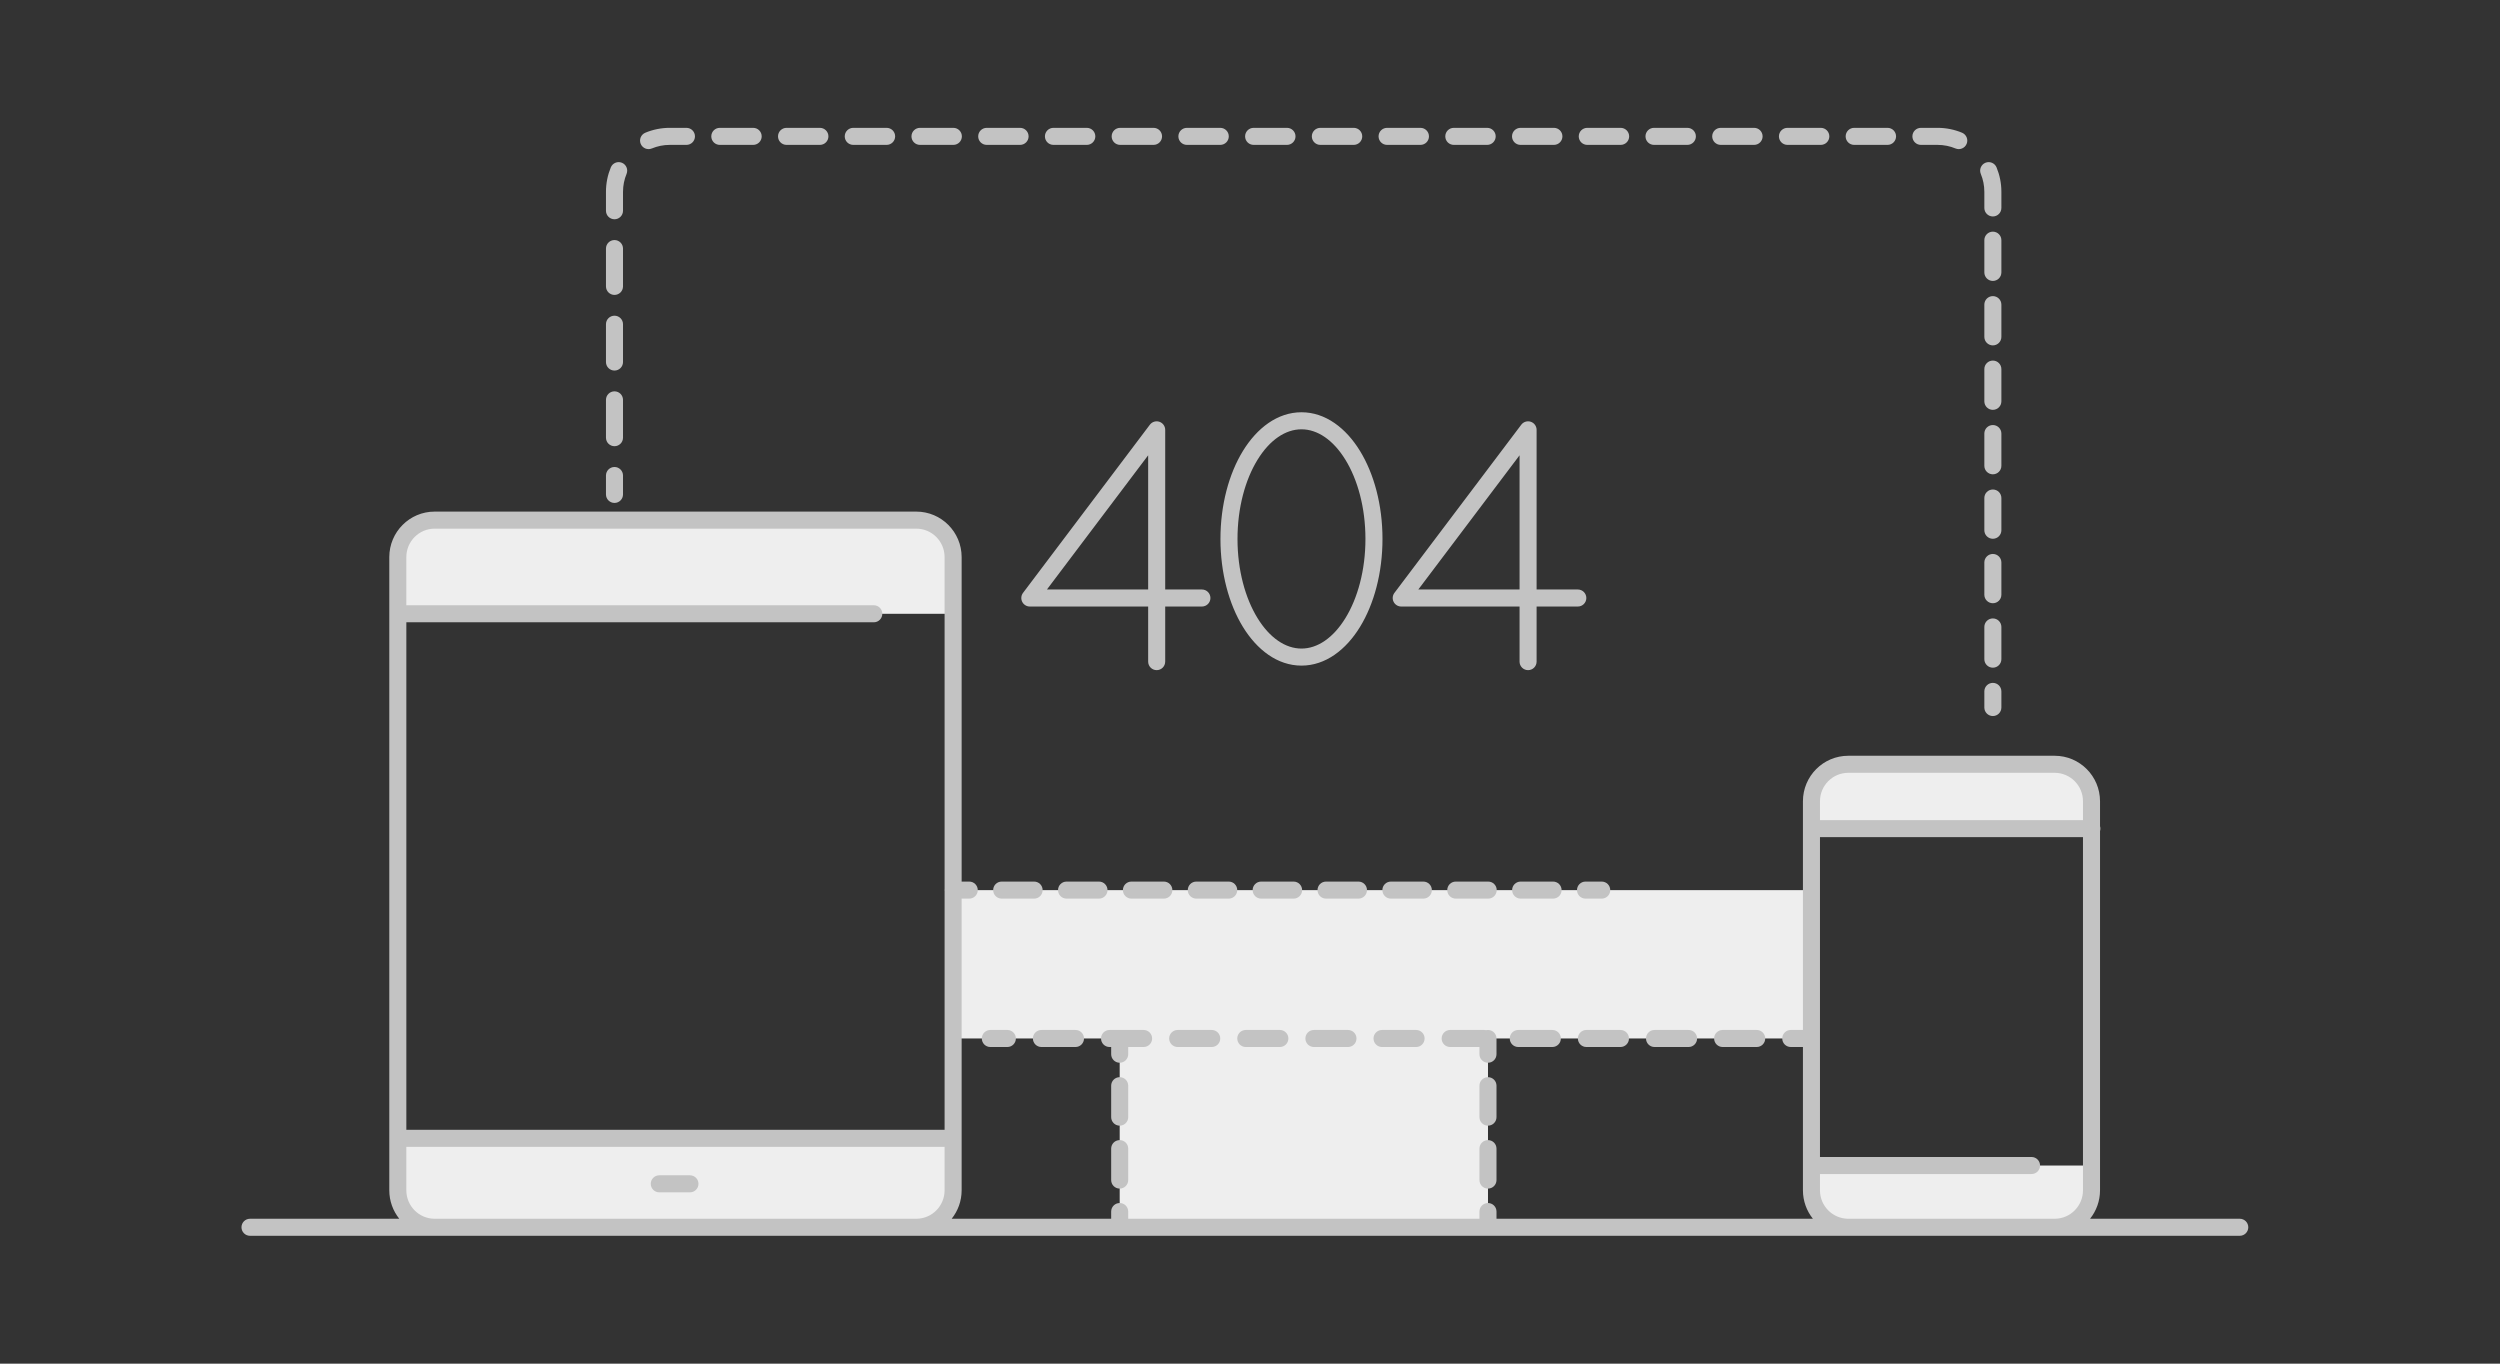 <svg width="220" height="120" viewBox="0 0 220 120" fill="none" xmlns="http://www.w3.org/2000/svg">
<rect x="0" y="0" width="220" height="120" fill="#333333" stroke="none"/>
<path fill-rule="evenodd" clip-rule="evenodd" d="M83.866 49.025C83.866 47.227 82.415 45.771 80.623 45.771H38.251C36.459 45.771 35.008 47.227 35.008 49.025V54.012H83.874V49.025H83.866ZM98.533 91.387H130.943V108H98.533V91.387ZM38.251 108C36.459 108 35.008 106.544 35.008 104.746V100.173H83.874V104.746C83.874 106.544 82.423 108 80.631 108H38.251ZM180.809 67.257C182.601 67.257 184.052 68.713 184.052 70.511V72.927H159.408V70.511C159.408 68.713 160.859 67.257 162.651 67.257H180.809ZM159.408 104.746C159.408 106.544 160.859 108 162.651 108H180.809C182.601 108 184.052 106.544 184.052 104.746V102.565H159.408V104.746ZM83.867 78.329H159.427V91.387H83.867V78.329Z" fill="#EEEEEE"/>
<path fill-rule="evenodd" clip-rule="evenodd" d="M57.364 13.064C57.849 12.862 58.38 12.75 58.939 12.75H60.407C60.821 12.75 61.157 12.414 61.157 12C61.157 11.586 60.821 11.25 60.407 11.25H58.939C58.178 11.25 57.45 11.403 56.786 11.68C56.404 11.84 56.223 12.279 56.383 12.661C56.542 13.044 56.982 13.224 57.364 13.064ZM63.343 11.25C62.929 11.25 62.593 11.586 62.593 12C62.593 12.414 62.929 12.75 63.343 12.75H66.279C66.693 12.75 67.029 12.414 67.029 12C67.029 11.586 66.693 11.25 66.279 11.25H63.343ZM69.215 11.25C68.801 11.25 68.465 11.586 68.465 12C68.465 12.414 68.801 12.75 69.215 12.75H72.151C72.565 12.75 72.901 12.414 72.901 12C72.901 11.586 72.565 11.25 72.151 11.25H69.215ZM75.087 11.25C74.673 11.25 74.337 11.586 74.337 12C74.337 12.414 74.673 12.75 75.087 12.75H78.023C78.437 12.75 78.773 12.414 78.773 12C78.773 11.586 78.437 11.25 78.023 11.25H75.087ZM80.959 11.25C80.545 11.25 80.209 11.586 80.209 12C80.209 12.414 80.545 12.75 80.959 12.75H83.895C84.309 12.75 84.645 12.414 84.645 12C84.645 11.586 84.309 11.25 83.895 11.25H80.959ZM86.831 11.25C86.417 11.25 86.081 11.586 86.081 12C86.081 12.414 86.417 12.75 86.831 12.75H89.767C90.181 12.75 90.517 12.414 90.517 12C90.517 11.586 90.181 11.25 89.767 11.25H86.831ZM92.703 11.25C92.289 11.25 91.953 11.586 91.953 12C91.953 12.414 92.289 12.75 92.703 12.75H95.639C96.053 12.75 96.389 12.414 96.389 12C96.389 11.586 96.053 11.25 95.639 11.25H92.703ZM98.575 11.25C98.161 11.25 97.825 11.586 97.825 12C97.825 12.414 98.161 12.75 98.575 12.75H101.511C101.925 12.75 102.261 12.414 102.261 12C102.261 11.586 101.925 11.25 101.511 11.25H98.575ZM104.447 11.25C104.033 11.25 103.697 11.586 103.697 12C103.697 12.414 104.033 12.75 104.447 12.75H107.383C107.798 12.75 108.133 12.414 108.133 12C108.133 11.586 107.798 11.25 107.383 11.25H104.447ZM110.319 11.25C109.905 11.25 109.569 11.586 109.569 12C109.569 12.414 109.905 12.75 110.319 12.75H113.255C113.67 12.75 114.005 12.414 114.005 12C114.005 11.586 113.67 11.25 113.255 11.25H110.319ZM116.191 11.25C115.777 11.25 115.441 11.586 115.441 12C115.441 12.414 115.777 12.75 116.191 12.75H119.127C119.542 12.75 119.877 12.414 119.877 12C119.877 11.586 119.542 11.25 119.127 11.25H116.191ZM122.063 11.25C121.649 11.25 121.313 11.586 121.313 12C121.313 12.414 121.649 12.75 122.063 12.75H124.999C125.414 12.75 125.749 12.414 125.749 12C125.749 11.586 125.414 11.25 124.999 11.25H122.063ZM127.935 11.25C127.521 11.25 127.185 11.586 127.185 12C127.185 12.414 127.521 12.75 127.935 12.75H130.871C131.286 12.75 131.621 12.414 131.621 12C131.621 11.586 131.286 11.25 130.871 11.25H127.935ZM133.807 11.25C133.393 11.25 133.057 11.586 133.057 12C133.057 12.414 133.393 12.75 133.807 12.75H136.743C137.158 12.75 137.493 12.414 137.493 12C137.493 11.586 137.158 11.25 136.743 11.25H133.807ZM139.68 11.25C139.265 11.25 138.93 11.586 138.93 12C138.93 12.414 139.265 12.75 139.68 12.75H142.616C143.03 12.75 143.366 12.414 143.366 12C143.366 11.586 143.03 11.25 142.616 11.25H139.68ZM145.552 11.25C145.137 11.25 144.802 11.586 144.802 12C144.802 12.414 145.137 12.75 145.552 12.75H148.488C148.902 12.75 149.238 12.414 149.238 12C149.238 11.586 148.902 11.25 148.488 11.25H145.552ZM151.424 11.25C151.009 11.25 150.674 11.586 150.674 12C150.674 12.414 151.009 12.75 151.424 12.75H154.36C154.774 12.75 155.11 12.414 155.11 12C155.11 11.586 154.774 11.25 154.36 11.25H151.424ZM157.296 11.25C156.881 11.25 156.546 11.586 156.546 12C156.546 12.414 156.881 12.75 157.296 12.75H160.232C160.646 12.75 160.982 12.414 160.982 12C160.982 11.586 160.646 11.25 160.232 11.25H157.296ZM163.168 11.25C162.753 11.25 162.418 11.586 162.418 12C162.418 12.414 162.753 12.75 163.168 12.75H166.104C166.518 12.75 166.854 12.414 166.854 12C166.854 11.586 166.518 11.25 166.104 11.25H163.168ZM169.04 11.25C168.626 11.25 168.29 11.586 168.29 12C168.29 12.414 168.626 12.75 169.04 12.75H170.508C171.067 12.75 171.598 12.862 172.083 13.064C172.465 13.224 172.904 13.044 173.064 12.661C173.224 12.279 173.043 11.84 172.661 11.68C171.997 11.403 171.269 11.25 170.508 11.25H169.04ZM175.696 14.73C175.538 14.347 175.099 14.165 174.717 14.323C174.334 14.481 174.152 14.92 174.31 15.303C174.51 15.788 174.622 16.321 174.622 16.881V18.299C174.622 18.714 174.957 19.049 175.372 19.049C175.786 19.049 176.122 18.714 176.122 18.299V16.881C176.122 16.121 175.97 15.394 175.696 14.73ZM55.137 15.303C55.295 14.92 55.113 14.481 54.73 14.323C54.347 14.165 53.909 14.347 53.751 14.73C53.476 15.394 53.325 16.121 53.325 16.881V18.546C53.325 18.96 53.661 19.296 54.075 19.296C54.489 19.296 54.825 18.96 54.825 18.546V16.881C54.825 16.321 54.936 15.788 55.137 15.303ZM176.122 21.136C176.122 20.721 175.786 20.386 175.372 20.386C174.957 20.386 174.622 20.721 174.622 21.136V23.972C174.622 24.386 174.957 24.722 175.372 24.722C175.786 24.722 176.122 24.386 176.122 23.972V21.136ZM54.825 21.874C54.825 21.46 54.489 21.124 54.075 21.124C53.661 21.124 53.325 21.46 53.325 21.874V25.203C53.325 25.617 53.661 25.953 54.075 25.953C54.489 25.953 54.825 25.617 54.825 25.203V21.874ZM176.122 26.808C176.122 26.394 175.786 26.058 175.372 26.058C174.957 26.058 174.622 26.394 174.622 26.808V29.645C174.622 30.059 174.957 30.395 175.372 30.395C175.786 30.395 176.122 30.059 176.122 29.645V26.808ZM54.825 28.531C54.825 28.117 54.489 27.781 54.075 27.781C53.661 27.781 53.325 28.117 53.325 28.531V31.86C53.325 32.274 53.661 32.609 54.075 32.609C54.489 32.609 54.825 32.274 54.825 31.86V28.531ZM176.122 32.481C176.122 32.067 175.786 31.731 175.372 31.731C174.957 31.731 174.622 32.067 174.622 32.481V35.317C174.622 35.731 174.957 36.067 175.372 36.067C175.786 36.067 176.122 35.731 176.122 35.317V32.481ZM54.825 35.188C54.825 34.774 54.489 34.438 54.075 34.438C53.661 34.438 53.325 34.774 53.325 35.188V38.516C53.325 38.931 53.661 39.266 54.075 39.266C54.489 39.266 54.825 38.931 54.825 38.516V35.188ZM176.122 38.153C176.122 37.739 175.786 37.403 175.372 37.403C174.957 37.403 174.622 37.739 174.622 38.153V40.99C174.622 41.404 174.957 41.74 175.372 41.74C175.786 41.74 176.122 41.404 176.122 40.99V38.153ZM54.825 41.845C54.825 41.431 54.489 41.095 54.075 41.095C53.661 41.095 53.325 41.431 53.325 41.845V43.509C53.325 43.923 53.661 44.259 54.075 44.259C54.489 44.259 54.825 43.923 54.825 43.509V41.845ZM176.122 43.826C176.122 43.412 175.786 43.076 175.372 43.076C174.957 43.076 174.622 43.412 174.622 43.826V46.662C174.622 47.076 174.957 47.412 175.372 47.412C175.786 47.412 176.122 47.076 176.122 46.662V43.826ZM176.122 49.498C176.122 49.084 175.786 48.748 175.372 48.748C174.957 48.748 174.622 49.084 174.622 49.498V52.335C174.622 52.749 174.957 53.085 175.372 53.085C175.786 53.085 176.122 52.749 176.122 52.335V49.498ZM176.122 55.171C176.122 54.757 175.786 54.421 175.372 54.421C174.957 54.421 174.622 54.757 174.622 55.171V58.007C174.622 58.421 174.957 58.757 175.372 58.757C175.786 58.757 176.122 58.421 176.122 58.007V55.171ZM176.122 60.843C176.122 60.429 175.786 60.093 175.372 60.093C174.957 60.093 174.622 60.429 174.622 60.843V62.262C174.622 62.676 174.957 63.012 175.372 63.012C175.786 63.012 176.122 62.676 176.122 62.262V60.843ZM87.149 90.637C86.735 90.637 86.399 90.973 86.399 91.387C86.399 91.801 86.735 92.137 87.149 92.137H88.648C89.062 92.137 89.398 91.801 89.398 91.387C89.398 90.973 89.062 90.637 88.648 90.637H87.149ZM91.645 90.637C91.231 90.637 90.895 90.973 90.895 91.387C90.895 91.801 91.231 92.137 91.645 92.137H94.643C95.057 92.137 95.393 91.801 95.393 91.387C95.393 91.025 95.136 90.722 94.794 90.652C94.745 90.642 94.695 90.637 94.643 90.637H91.645ZM97.64 90.637C97.226 90.637 96.89 90.973 96.89 91.387C96.89 91.801 97.226 92.137 97.64 92.137H97.783V92.772C97.783 93.186 98.119 93.522 98.533 93.522C98.947 93.522 99.283 93.186 99.283 92.772V92.137H100.637C101.052 92.137 101.387 91.801 101.387 91.387C101.387 90.974 101.054 90.64 100.642 90.637L100.637 90.637H97.64ZM103.635 90.637C103.221 90.637 102.885 90.973 102.885 91.387C102.885 91.801 103.221 92.137 103.635 92.137H106.632C107.046 92.137 107.382 91.801 107.382 91.387C107.382 90.974 107.049 90.64 106.637 90.637L106.632 90.637H103.635ZM109.629 90.637C109.215 90.637 108.879 90.973 108.879 91.387C108.879 91.801 109.215 92.137 109.629 92.137H112.627C113.041 92.137 113.377 91.801 113.377 91.387C113.377 91.025 113.12 90.722 112.778 90.652C112.729 90.642 112.679 90.637 112.627 90.637H109.629ZM115.624 90.637C115.21 90.637 114.874 90.973 114.874 91.387C114.874 91.801 115.21 92.137 115.624 92.137H118.622C119.036 92.137 119.372 91.801 119.372 91.387C119.372 90.974 119.038 90.64 118.626 90.637L118.622 90.637H115.624ZM121.619 90.637C121.205 90.637 120.869 90.973 120.869 91.387C120.869 91.801 121.205 92.137 121.619 92.137H124.616C125.03 92.137 125.366 91.801 125.366 91.387C125.366 90.974 125.033 90.64 124.621 90.637L124.616 90.637H121.619ZM127.614 90.637C127.199 90.637 126.864 90.973 126.864 91.387C126.864 91.801 127.199 92.137 127.614 92.137H130.192V92.772C130.192 93.186 130.528 93.522 130.942 93.522C131.356 93.522 131.692 93.186 131.692 92.772V91.387C131.692 90.973 131.356 90.637 130.942 90.637C130.885 90.637 130.83 90.644 130.777 90.655C130.723 90.643 130.668 90.637 130.611 90.637H127.614ZM133.608 90.637C133.194 90.637 132.858 90.973 132.858 91.387C132.858 91.801 133.194 92.137 133.608 92.137H136.606C137.02 92.137 137.356 91.801 137.356 91.387C137.356 91.025 137.099 90.722 136.757 90.652C136.708 90.642 136.657 90.637 136.606 90.637H133.608ZM139.603 90.637C139.189 90.637 138.853 90.973 138.853 91.387C138.853 91.801 139.189 92.137 139.603 92.137H142.6C143.015 92.137 143.35 91.801 143.35 91.387C143.35 90.974 143.017 90.64 142.605 90.637L142.6 90.637H139.603ZM145.598 90.637C145.183 90.637 144.848 90.973 144.848 91.387C144.848 91.801 145.183 92.137 145.598 92.137H148.595C149.009 92.137 149.345 91.801 149.345 91.387C149.345 90.973 149.009 90.637 148.595 90.637H145.598ZM151.592 90.637C151.178 90.637 150.842 90.973 150.842 91.387C150.842 91.801 151.178 92.137 151.592 92.137H154.59C155.004 92.137 155.34 91.801 155.34 91.387C155.34 90.974 155.007 90.64 154.595 90.637L154.59 90.637H151.592ZM157.587 90.637C157.173 90.637 156.837 90.973 156.837 91.387C156.837 91.801 157.173 92.137 157.587 92.137H158.658V104.746C158.658 105.693 158.986 106.563 159.535 107.25H131.692V106.616C131.692 106.201 131.356 105.866 130.942 105.866C130.528 105.866 130.192 106.201 130.192 106.616V107.25H99.283V106.616C99.283 106.201 98.947 105.866 98.533 105.866C98.119 105.866 97.783 106.201 97.783 106.616V107.25H83.747C84.296 106.563 84.624 105.693 84.624 104.746V79.079H85.294C85.708 79.079 86.044 78.743 86.044 78.329C86.044 77.915 85.708 77.579 85.294 77.579H84.624V49.025C84.624 46.816 82.839 45.021 80.631 45.021H38.251C36.043 45.021 34.258 46.816 34.258 49.025V54.012V100.173V104.746C34.258 105.693 34.586 106.563 35.135 107.25H22C21.586 107.25 21.25 107.585 21.25 108C21.25 108.414 21.586 108.75 22 108.75H38.184C38.207 108.75 38.229 108.75 38.251 108.75H80.631C80.639 108.75 80.646 108.75 80.654 108.75C80.669 108.75 80.683 108.75 80.698 108.75H98.504L98.518 108.75L98.533 108.75C98.543 108.75 98.553 108.75 98.562 108.75H130.913C130.923 108.75 130.932 108.75 130.942 108.75C130.952 108.75 130.961 108.75 130.971 108.75H162.6C162.617 108.75 162.634 108.75 162.651 108.75H180.809C180.826 108.75 180.843 108.75 180.86 108.75H197.099C197.513 108.75 197.849 108.414 197.849 108C197.849 107.585 197.513 107.25 197.099 107.25H183.925C184.474 106.563 184.802 105.693 184.802 104.746V73.14C184.823 73.07 184.835 72.996 184.835 72.919C184.835 72.843 184.823 72.769 184.802 72.699V70.511C184.802 68.302 183.017 66.507 180.809 66.507H162.651C160.443 66.507 158.658 68.302 158.658 70.511V90.637H157.587ZM183.302 72.169V70.511C183.302 69.126 182.183 68.007 180.809 68.007H162.651C161.277 68.007 160.158 69.126 160.158 70.511V72.169H183.302ZM160.158 73.669V101.815H178.775C179.189 101.815 179.525 102.151 179.525 102.565C179.525 102.98 179.189 103.315 178.775 103.315H160.158V104.746C160.158 106.118 161.255 107.228 162.611 107.25H180.849C182.205 107.228 183.302 106.118 183.302 104.746V73.669H160.158ZM83.124 78.226C83.119 78.259 83.117 78.294 83.117 78.329C83.117 78.364 83.119 78.399 83.124 78.433V99.423H35.758V54.762H76.894C77.308 54.762 77.644 54.426 77.644 54.012C77.644 53.598 77.308 53.262 76.894 53.262H35.758V49.025C35.758 47.64 36.877 46.521 38.251 46.521H80.631C82.005 46.521 83.124 47.64 83.124 49.025V78.226ZM80.684 107.25C82.034 107.222 83.124 106.114 83.124 104.746V100.923H35.758V104.746C35.758 106.114 36.849 107.222 38.199 107.25H80.684ZM88.148 77.579C87.734 77.579 87.398 77.915 87.398 78.329C87.398 78.743 87.734 79.079 88.148 79.079H91.002C91.417 79.079 91.752 78.743 91.752 78.329C91.752 77.915 91.417 77.579 91.002 77.579H88.148ZM93.857 77.579C93.442 77.579 93.107 77.915 93.107 78.329C93.107 78.743 93.442 79.079 93.857 79.079H96.711C97.125 79.079 97.461 78.743 97.461 78.329C97.461 77.915 97.125 77.579 96.711 77.579H93.857ZM99.565 77.579C99.151 77.579 98.815 77.915 98.815 78.329C98.815 78.743 99.151 79.079 99.565 79.079H102.419C102.834 79.079 103.169 78.743 103.169 78.329C103.169 77.915 102.834 77.579 102.419 77.579H99.565ZM105.274 77.579C104.86 77.579 104.524 77.915 104.524 78.329C104.524 78.743 104.86 79.079 105.274 79.079H108.128C108.542 79.079 108.878 78.743 108.878 78.329C108.878 77.915 108.542 77.579 108.128 77.579H105.274ZM110.982 77.579C110.568 77.579 110.232 77.915 110.232 78.329C110.232 78.743 110.568 79.079 110.982 79.079H113.837C114.251 79.079 114.587 78.743 114.587 78.329C114.587 77.915 114.251 77.579 113.837 77.579H110.982ZM116.691 77.579C116.277 77.579 115.941 77.915 115.941 78.329C115.941 78.743 116.277 79.079 116.691 79.079H119.545C119.959 79.079 120.295 78.743 120.295 78.329C120.295 77.915 119.959 77.579 119.545 77.579H116.691ZM122.399 77.579C121.985 77.579 121.649 77.915 121.649 78.329C121.649 78.743 121.985 79.079 122.399 79.079H125.254C125.668 79.079 126.004 78.743 126.004 78.329C126.004 77.915 125.668 77.579 125.254 77.579H122.399ZM128.108 77.579C127.694 77.579 127.358 77.915 127.358 78.329C127.358 78.743 127.694 79.079 128.108 79.079H130.962C131.376 79.079 131.712 78.743 131.712 78.329C131.712 77.915 131.376 77.579 130.962 77.579H128.108ZM133.816 77.579C133.402 77.579 133.066 77.915 133.066 78.329C133.066 78.743 133.402 79.079 133.816 79.079H136.671C137.085 79.079 137.421 78.743 137.421 78.329C137.421 77.915 137.085 77.579 136.671 77.579H133.816ZM139.525 77.579C139.111 77.579 138.775 77.915 138.775 78.329C138.775 78.743 139.111 79.079 139.525 79.079H140.952C141.366 79.079 141.702 78.743 141.702 78.329C141.702 77.915 141.366 77.579 140.952 77.579H139.525ZM98.533 94.79C98.947 94.79 99.283 95.126 99.283 95.54V98.309C99.283 98.723 98.947 99.059 98.533 99.059C98.119 99.059 97.783 98.723 97.783 98.309V95.54C97.783 95.126 98.119 94.79 98.533 94.79ZM98.533 100.328C98.947 100.328 99.283 100.664 99.283 101.078V103.847C99.283 104.261 98.947 104.597 98.533 104.597C98.119 104.597 97.783 104.261 97.783 103.847V101.078C97.783 100.664 98.119 100.328 98.533 100.328ZM130.942 94.79C131.356 94.79 131.692 95.126 131.692 95.54V98.309C131.692 98.723 131.356 99.059 130.942 99.059C130.528 99.059 130.192 98.723 130.192 98.309V95.54C130.192 95.126 130.528 94.79 130.942 94.79ZM130.942 100.328C131.356 100.328 131.692 100.664 131.692 101.078V103.847C131.692 104.261 131.356 104.597 130.942 104.597C130.528 104.597 130.192 104.261 130.192 103.847V101.078C130.192 100.664 130.528 100.328 130.942 100.328ZM57.267 104.176C57.267 103.762 57.602 103.426 58.017 103.426H60.716C61.13 103.426 61.466 103.762 61.466 104.176C61.466 104.59 61.13 104.926 60.716 104.926H58.017C57.602 104.926 57.267 104.59 57.267 104.176ZM110.658 40.467C109.587 42.212 108.9 44.671 108.9 47.427C108.9 50.182 109.587 52.641 110.658 54.386C111.736 56.144 113.127 57.074 114.53 57.074C115.933 57.074 117.323 56.144 118.402 54.386C119.473 52.641 120.159 50.182 120.159 47.427C120.159 44.671 119.473 42.212 118.402 40.467C117.323 38.709 115.933 37.779 114.53 37.779C113.127 37.779 111.736 38.709 110.658 40.467ZM109.379 39.682C110.61 37.677 112.409 36.279 114.53 36.279C116.65 36.279 118.45 37.677 119.68 39.682C120.918 41.7 121.659 44.44 121.659 47.427C121.659 50.413 120.918 53.153 119.68 55.171C118.45 57.176 116.65 58.574 114.53 58.574C112.409 58.574 110.61 57.176 109.379 55.171C108.141 53.153 107.4 50.413 107.4 47.427C107.4 44.44 108.141 41.7 109.379 39.682ZM102.026 37.115C102.331 37.218 102.538 37.504 102.538 37.827V51.875H105.768C106.182 51.875 106.518 52.211 106.518 52.625C106.518 53.039 106.182 53.375 105.768 53.375H102.538V58.223C102.538 58.637 102.202 58.973 101.788 58.973C101.373 58.973 101.038 58.637 101.038 58.223V53.375H90.625C90.341 53.375 90.081 53.214 89.954 52.96C89.827 52.705 89.855 52.401 90.026 52.174L101.189 37.375C101.383 37.118 101.72 37.013 102.026 37.115ZM101.038 51.875V40.066L92.13 51.875H101.038ZM135.221 37.827C135.221 37.504 135.015 37.218 134.709 37.115C134.403 37.013 134.066 37.118 133.872 37.375L122.709 52.174C122.538 52.401 122.51 52.705 122.637 52.96C122.764 53.214 123.024 53.375 123.308 53.375H133.721V58.223C133.721 58.637 134.056 58.973 134.471 58.973C134.885 58.973 135.221 58.637 135.221 58.223V53.375H138.848C139.262 53.375 139.598 53.039 139.598 52.625C139.598 52.211 139.262 51.875 138.848 51.875H135.221V37.827ZM133.721 40.066V51.875H124.813L133.721 40.066Z" fill="#C3C3C3"/>
</svg>
